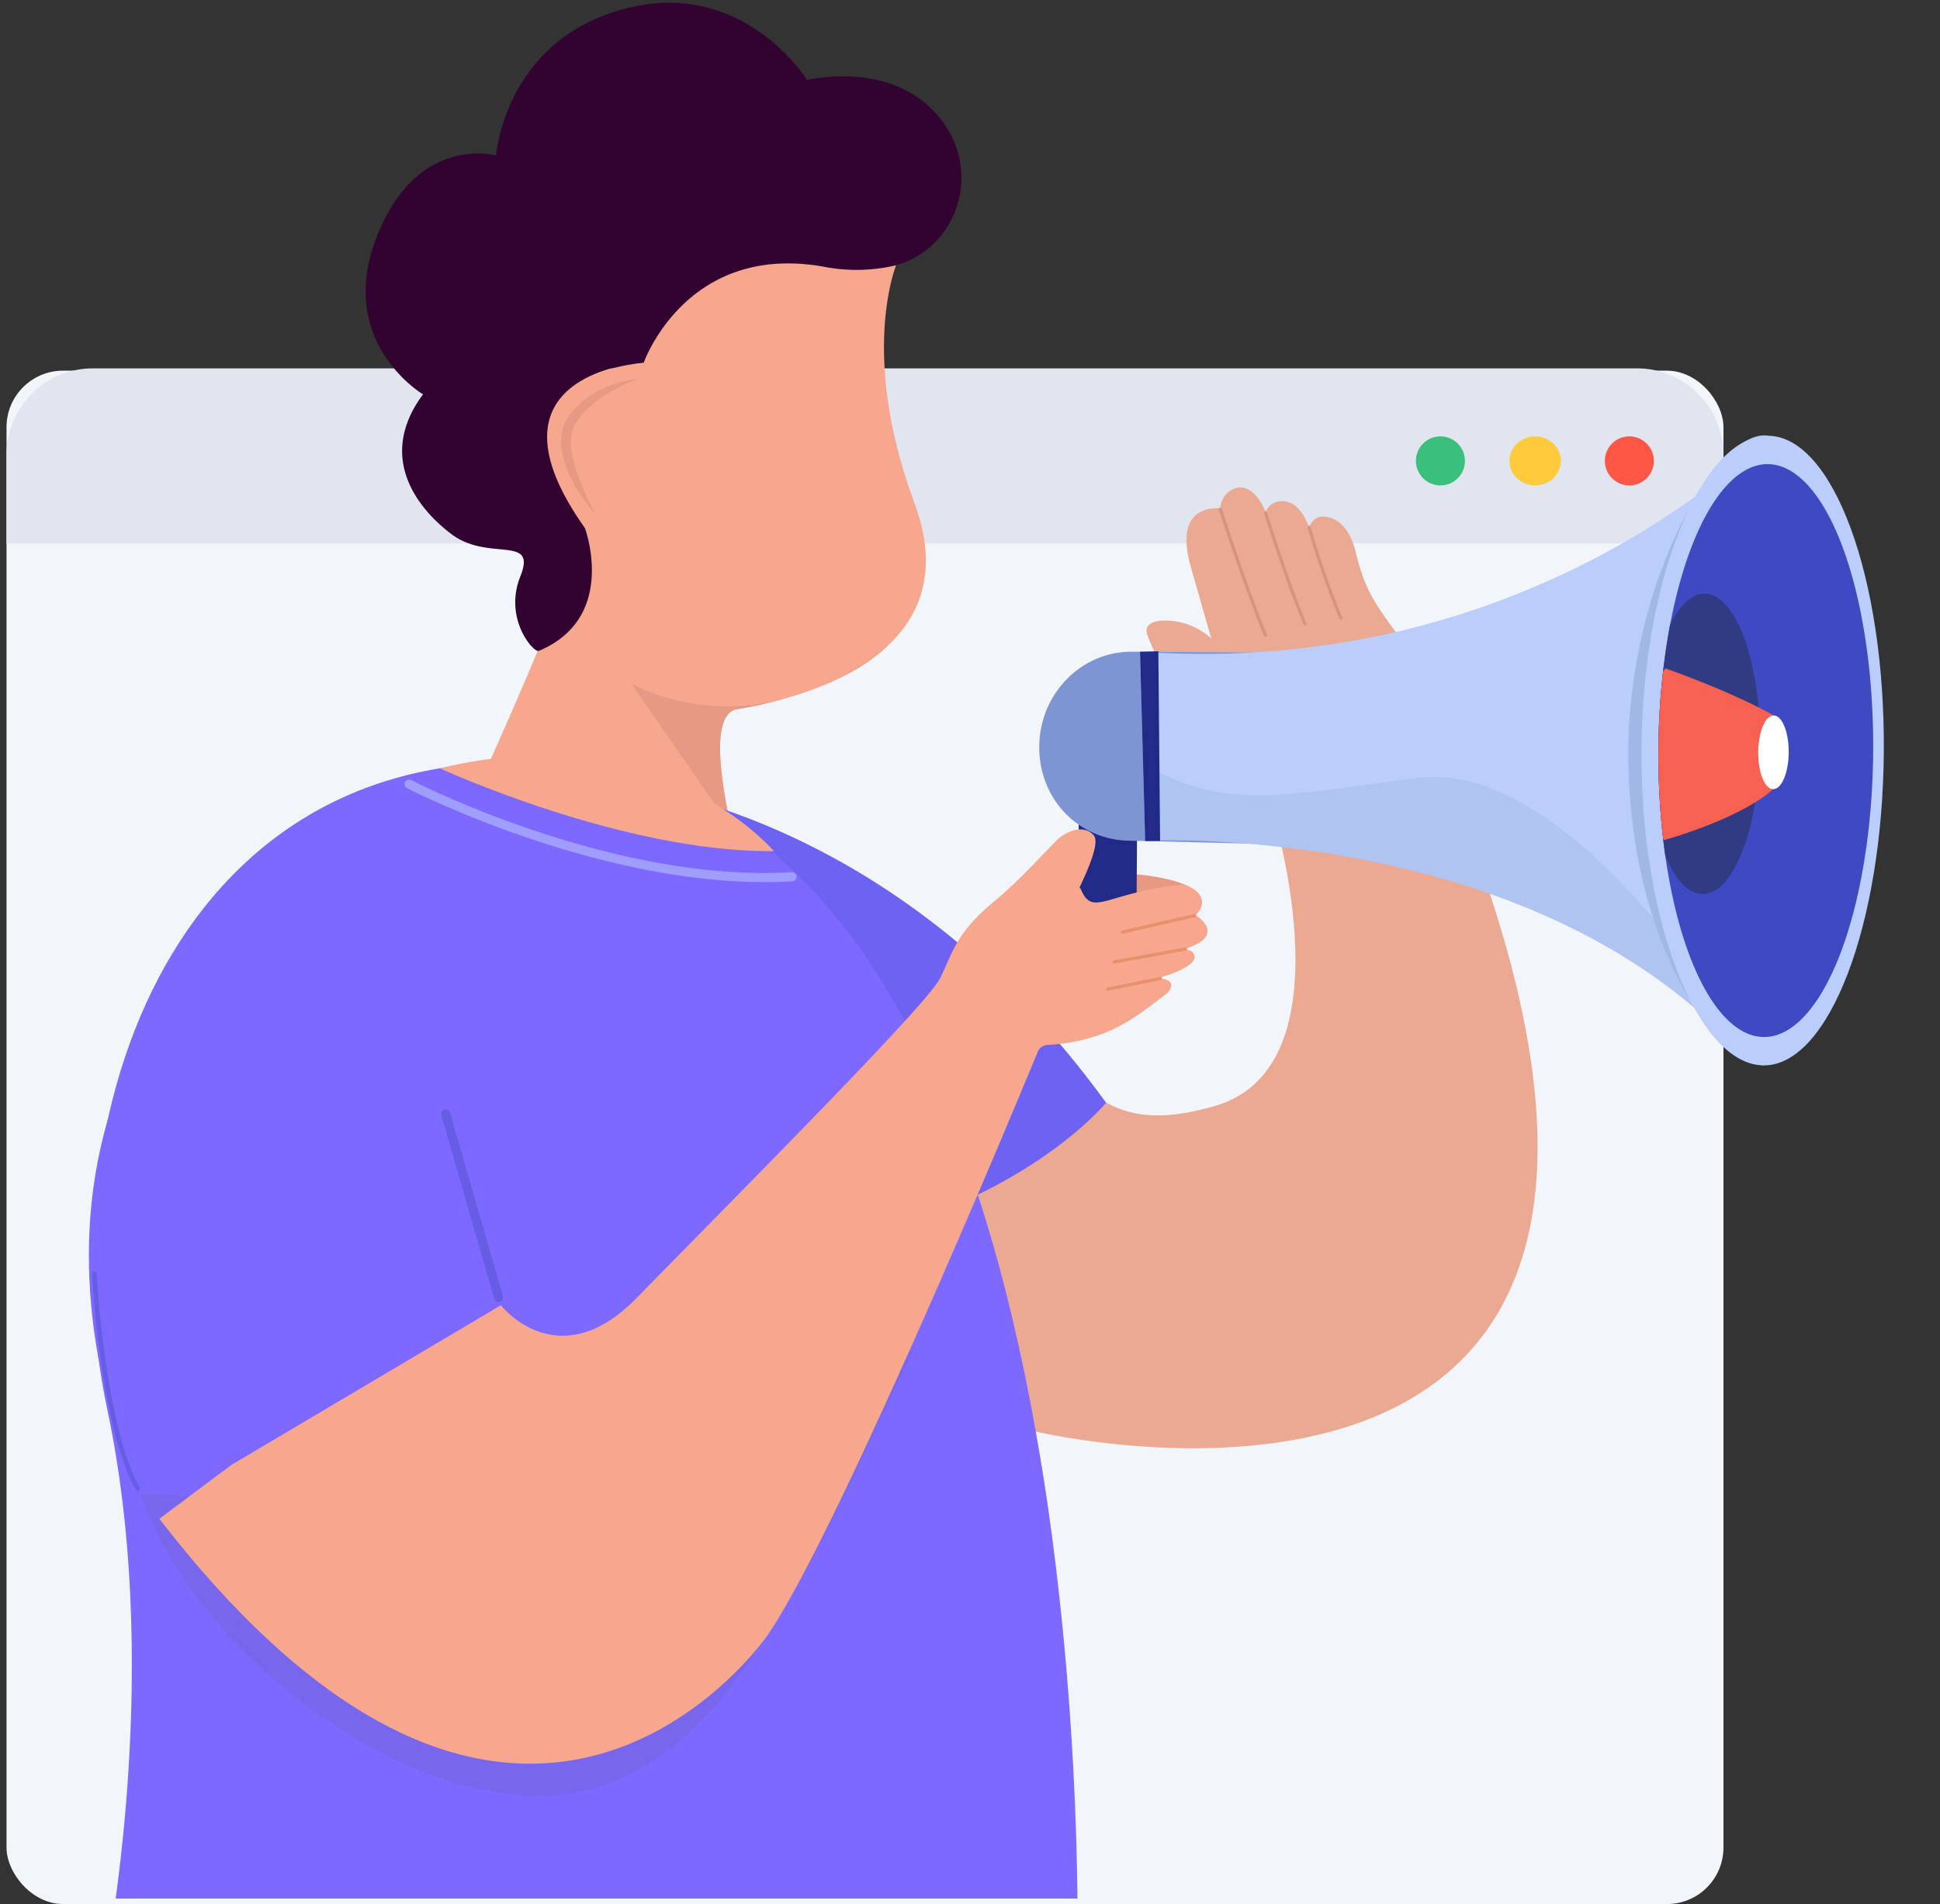 <svg id="Group_56011" data-name="Group 56011" xmlns="http://www.w3.org/2000/svg" xmlns:xlink="http://www.w3.org/1999/xlink" width="412.37" height="404.624" viewBox="0 0 412.37 404.624">
  <rect x="0" y="0" width="412.37" height="404.624" fill="#333333" stroke="none"/>
  <defs>
    <clipPath id="clip-path">
      <rect id="Rectangle_11125" data-name="Rectangle 11125" width="412.369" height="403.46" fill="#fff" stroke="#707070" stroke-width="1"/>
    </clipPath>
    <clipPath id="clip-path-2">
      <path id="Path_62270" data-name="Path 62270" d="M-683.97,547.156s18.715,57.161-11.383,65.827c-40.594,11.691-19.993-31.368-117.168-36.507-72.492-3.827-143.351,48.813-132.894,179.233l39.985,4.924v14.146l181.716,5.856s-2.962-64.679-9.828-98.5c0,0,165.234,39.744,84.646-145.43Z" transform="translate(946.445 -536.701)" fill="none"/>
    </clipPath>
    <clipPath id="clip-path-3">
      <path id="Path_62282" data-name="Path 62282" d="M-752.957,512.958s35.446-51.946,41.259-80.418c0,0-23.6-22.777,9.2-34.734,0,0,8.846-42.318,55.041-16.57,0,0-8.172,16.431,4.226,49.891s-26.793,41.963-37.78,43.754,6.4,52.3,6.4,52.3Z" transform="translate(752.957 -372.928)" fill="none"/>
    </clipPath>
  </defs>
  <g id="Group_56010" data-name="Group 56010">
    <g id="Group_55686" data-name="Group 55686" transform="translate(1.387 78.286)">
      <g id="Group_55578" data-name="Group 55578" transform="translate(0)">
        <g id="Browser">
          <g id="Background" transform="translate(0 0.486)">
            <rect id="Rectangle" width="364.954" height="325.852" rx="12" transform="translate(0 0)" fill="#f2f6fb"/>
          </g>
          <path id="Top-bar" d="M364.954,18.594A18.34,18.34,0,0,0,346.871,0H18.082A18.342,18.342,0,0,0,0,18.594V37.188H364.954Z" transform="translate(0 0)" fill="#e1e5f0"/>
          <ellipse id="Burron" cx="5.213" cy="5.214" rx="5.213" ry="5.214" transform="translate(339.737 14.444)" fill="#ff5645"/>
          <ellipse id="Burron-2" data-name="Burron" cx="5.473" cy="5.214" rx="5.473" ry="5.214" transform="translate(319.455 14.444)" fill="#ffcb3d"/>
          <ellipse id="Burron-3" data-name="Burron" cx="5.213" cy="5.214" rx="5.213" ry="5.214" transform="translate(299.578 14.444)" fill="#3abf7c"/>
        </g>
      </g>
    </g>
    <g id="Mask_Group_60" data-name="Mask Group 60" clip-path="url(#clip-path)">
      <g id="Group_56009" data-name="Group 56009" transform="translate(7.134 0.577)">
        <g id="Group_55913" data-name="Group 55913" transform="translate(227.868 185.143)">
          <g id="Group_55912" data-name="Group 55912" transform="translate(0 0)">
            <g id="Group_55911" data-name="Group 55911">
              <path id="Path_62264" data-name="Path 62264" d="M-821.382,585.9s7.557-6.18-9.679-8.674-4.8,8.265-4.8,8.265S-825.142,588.694-821.382,585.9Z" transform="translate(840.201 -576.852)" fill="#e79984"/>
            </g>
          </g>
        </g>
        <g id="Path_59541" data-name="Path 59541" transform="translate(236.569 103.015)">
          <g id="Group_55915" data-name="Group 55915">
            <g id="Group_55914" data-name="Group 55914">
              <path id="Path_62265" data-name="Path 62265" d="M-899.714,486.67l-4.3-15.049c-3.479-12.088,3.374-12.8,6.216-12.61a4.735,4.735,0,0,1,3.319-4.313c3.18-.8,5.27,2.608,6.349,5.106a3.422,3.422,0,0,1,2.416-2.182c3.711-.861,5.766,2.643,6.806,5.436a3.538,3.538,0,0,1,2.117-2.205s5.688-1.384,7.842,7.685,5.075,11.98,10.767,19.971,5.694,21.22,5.694,21.22l-35.058,10.434a15.637,15.637,0,0,0-6.306-7.994,60.726,60.726,0,0,1-19.374-26.029c-.923-2.29.879-3.074,2.767-3.246A14.571,14.571,0,0,1-899.714,486.67Z" transform="translate(913.477 -454.581)" fill="#eca992"/>
            </g>
          </g>
        </g>
        <g id="Path_59550" data-name="Path 59550" transform="translate(270.797 111.139)">
          <g id="Group_55917" data-name="Group 55917">
            <g id="Group_55916" data-name="Group 55916">
              <path id="Path_62266" data-name="Path 62266" d="M-877.6,486.669a.331.331,0,0,0,.128-.026.336.336,0,0,0,.183-.439,185.628,185.628,0,0,1-6.729-19.285.336.336,0,0,0-.416-.23.336.336,0,0,0-.23.416,186.272,186.272,0,0,0,6.754,19.355A.336.336,0,0,0-877.6,486.669Z" transform="translate(884.677 -466.676)" fill="#d8927f"/>
            </g>
          </g>
        </g>
        <g id="Path_59551" data-name="Path 59551" transform="translate(261.53 108.078)">
          <g id="Group_55919" data-name="Group 55919">
            <g id="Group_55918" data-name="Group 55918">
              <path id="Path_62267" data-name="Path 62267" d="M-864.6,486.4a.332.332,0,0,0,.128-.026.336.336,0,0,0,.183-.439c-4.253-10.332-8.331-23.453-8.371-23.585a.335.335,0,0,0-.421-.221.336.336,0,0,0-.221.421c.04.131,4.127,13.28,8.391,23.641A.336.336,0,0,0-864.6,486.4Z" transform="translate(873.321 -462.119)" fill="#d8927f"/>
            </g>
          </g>
        </g>
        <g id="Path_59552" data-name="Path 59552" transform="translate(251.942 107.299)">
          <g id="Group_55921" data-name="Group 55921">
            <g id="Group_55920" data-name="Group 55920">
              <path id="Path_62268" data-name="Path 62268" d="M-850.919,488.459a.334.334,0,0,0,.128-.026.336.336,0,0,0,.182-.439c-4.252-10.3-9.526-26.64-9.579-26.8a.335.335,0,0,0-.422-.216.336.336,0,0,0-.217.422c.053.164,5.335,16.529,9.6,26.853A.335.335,0,0,0-850.919,488.459Z" transform="translate(860.843 -460.959)" fill="#d8927f"/>
            </g>
          </g>
        </g>
        <g id="Group_55926" data-name="Group 55926" transform="translate(0 158.174)">
          <g id="Group_55925" data-name="Group 55925" clip-path="url(#clip-path-2)">
            <g id="Group_55924" data-name="Group 55924" transform="translate(140.757 -5.642)">
              <g id="Group_55923" data-name="Group 55923">
                <g id="Group_55922" data-name="Group 55922">
                  <path id="Path_62269" data-name="Path 62269" d="M-911.5,600.3l70.733,3.871a63.431,63.431,0,0,1-.876-6.652c5.971-12.708-4.8-53.122-4.8-53.122l51.243-16.1c44.4,70.984,13.377,145.021,13.377,145.021q-2.672-.82-5.186-1.76c1.2,12.9,2.1,23.388,1.935,23.893-.447,1.34-36.185,28.144-36.185,28.144l-125.53,3.127-11.168-107.214Z" transform="translate(957.958 -528.301)" fill="#eca992"/>
                </g>
              </g>
            </g>
          </g>
        </g>
        <g id="Group_55964" data-name="Group 55964" transform="translate(213.766 91.939)">
          <g id="Group_55929" data-name="Group 55929" transform="translate(8.138 75.257)">
            <g id="Group_55928" data-name="Group 55928" transform="translate(0 0)">
              <g id="Group_55927" data-name="Group 55927">
                <rect id="Rectangle_11124" data-name="Rectangle 11124" width="12.411" height="43.954" rx="6.206" transform="translate(12.411 44.04) rotate(-179.599)" fill="#222a87"/>
              </g>
            </g>
          </g>
          <g id="Group_55960" data-name="Group 55960" transform="translate(0)">
            <g id="Group_55932" data-name="Group 55932" transform="translate(0 45.976)">
              <g id="Group_55931" data-name="Group 55931">
                <g id="Group_55930" data-name="Group 55930">
                  <path id="Path_62271" data-name="Path 62271" d="M-846.528,536.936l25.916.623.284-40.61-25.737-.18c-10.815-.076-19.645,8.954-19.723,20.168h0C-865.868,528.151-857.343,536.861-846.528,536.936Z" transform="translate(865.789 -496.768)" fill="#7e95d4"/>
                </g>
              </g>
            </g>
            <g id="Group_55935" data-name="Group 55935" transform="translate(21.428 0.086)">
              <g id="Group_55934" data-name="Group 55934">
                <g id="Group_55933" data-name="Group 55933">
                  <path id="Path_62272" data-name="Path 62272" d="M-1050.216,505.016s84.2-4.316,128.666,47.366c2.06-70.093,3.726-133.4,3.726-133.4s-49.161,51.791-133.484,45.9" transform="translate(1051.309 -418.984)" fill="#bacdfb"/>
                </g>
              </g>
            </g>
            <g id="Group_55938" data-name="Group 55938" transform="translate(22.073 69.695)" opacity="0.45">
              <g id="Group_55937" data-name="Group 55937">
                <g id="Group_55936" data-name="Group 55936">
                  <path id="Path_62273" data-name="Path 62273" d="M-985.451,540.1c33.645-4.473,70.1,57.158,70.1,57.158s-1.013-.169-2.865-.482c-45.255-47.461-125.041-43.38-125.041-43.38l-.447-16.424C-1027.093,547-1014.982,544.025-985.451,540.1Z" transform="translate(1043.705 -536.971)" fill="#a1b7e5"/>
                </g>
              </g>
            </g>
            <g id="Group_55941" data-name="Group 55941" transform="translate(125.226)">
              <g id="Group_55940" data-name="Group 55940" transform="translate(0)">
                <g id="Group_55939" data-name="Group 55939">
                  <path id="Path_62274" data-name="Path 62274" d="M-1021.623,418.924c-9.906-1.953-29.425,29.749-29.683,66.7s15.772,64.341,28.746,67.107" transform="translate(1051.309 -418.839)" fill="#a1b7e5"/>
                </g>
              </g>
            </g>
            <g id="Group_55944" data-name="Group 55944" transform="translate(128.009 0.086)">
              <g id="Group_55943" data-name="Group 55943">
                <g id="Group_55942" data-name="Group 55942">
                  <path id="Path_62275" data-name="Path 62275" d="M-1093.038,485.645c-.259,36.949,12.108,67.046,25.963,67.143s25.295-29.777,25.553-66.726-10.763-66.981-24.617-67.078S-1092.78,448.7-1093.038,485.645Z" transform="translate(1093.042 -418.984)" fill="#bacdfb"/>
                </g>
              </g>
            </g>
            <g id="Group_55947" data-name="Group 55947" transform="translate(131.193 5.955)">
              <g id="Group_55946" data-name="Group 55946" transform="translate(0 0)">
                <g id="Group_55945" data-name="Group 55945">
                  <ellipse id="Ellipse_5913" data-name="Ellipse 5913" cx="22.825" cy="60.875" rx="22.825" ry="60.875" transform="translate(45.649 122.066) rotate(-179.599)" fill="#3f49c1"/>
                </g>
              </g>
            </g>
            <g id="Group_55950" data-name="Group 55950" transform="translate(131.615 33.658)">
              <g id="Group_55949" data-name="Group 55949" transform="translate(0)">
                <g id="Group_55948" data-name="Group 55948">
                  <path id="Path_62276" data-name="Path 62276" d="M-1045.927,482.5c2.053-4.158,4.605-6.63,7.361-6.611,6.61.047,11.868,14.374,11.745,32s-5.582,31.88-12.191,31.834c-3.077-.022-5.859-3.14-7.944-8.242a153.4,153.4,0,0,1-1.441-22.425A149.645,149.645,0,0,1-1045.927,482.5Z" transform="translate(1048.402 -475.89)" fill="#303b84"/>
                </g>
              </g>
            </g>
            <g id="Group_55953" data-name="Group 55953" transform="translate(131.616 49.517)">
              <g id="Group_55952" data-name="Group 55952" transform="translate(0)">
                <g id="Group_55951" data-name="Group 55951">
                  <path id="Path_62277" data-name="Path 62277" d="M-1029,512.787s.256,4.665-.109,15.649c-7.267,6.489-23.2,10.824-23.2,10.824s-.082-.143-.22-.4a156.21,156.21,0,0,1-.976-18.779,157.894,157.894,0,0,1,.972-16.566c.161-.248.31-.5.479-.745C-1036.66,508.241-1029,512.787-1029,512.787Z" transform="translate(1053.511 -502.77)" fill="#f76152"/>
                </g>
              </g>
            </g>
            <g id="Group_55956" data-name="Group 55956" transform="translate(152.772 59.512)">
              <g id="Group_55955" data-name="Group 55955" transform="translate(0 0)">
                <g id="Group_55954" data-name="Group 55954" transform="translate(0 0)">
                  <ellipse id="Ellipse_5914" data-name="Ellipse 5914" cx="3.243" cy="7.825" rx="3.243" ry="7.825" transform="translate(6.485 15.694) rotate(-179.599)" fill="#fff"/>
                </g>
              </g>
            </g>
            <g id="Group_55959" data-name="Group 55959" transform="translate(45.461 46.157)">
              <g id="Group_55958" data-name="Group 55958" transform="translate(0)">
                <g id="Group_55957" data-name="Group 55957">
                  <path id="Path_62278" data-name="Path 62278" d="M-865.789,497.075" transform="translate(865.789 -497.075)" fill="none" stroke="#7e95d4" stroke-width="0.982"/>
                </g>
              </g>
            </g>
          </g>
          <g id="Group_55963" data-name="Group 55963" transform="translate(21.428 45.885)">
            <g id="Group_55962" data-name="Group 55962" transform="translate(0)">
              <g id="Group_55961" data-name="Group 55961">
                <path id="Path_62279" data-name="Path 62279" d="M-831.195,536.945l3.178-.043-.372-40.288-3.892.1Z" transform="translate(832.281 -496.614)" fill="#222a87"/>
              </g>
            </g>
          </g>
        </g>
        <g id="Group_55977" data-name="Group 55977" transform="translate(70.592)">
          <g id="Path_59499" data-name="Path 59499" transform="translate(11.143 46.499)">
            <g id="Group_55966" data-name="Group 55966">
              <g id="Group_55965" data-name="Group 55965">
                <path id="Path_62280" data-name="Path 62280" d="M-752.861,518.088s26.13-54.3,35.45-82.534c0,0-25.094-30.612,12.526-35.137,0,0,8.1-48.142,54.285-22.405,0,0-9.122,18.87,3.276,52.33s-26.722,41.935-37.713,43.726,6.4,52.3,6.4,52.3Z" transform="translate(752.861 -370.441)" fill="#f7a78e"/>
              </g>
            </g>
          </g>
          <g id="Group_55970" data-name="Group 55970" transform="translate(7.025 48.17)">
            <g id="Group_55969" data-name="Group 55969" clip-path="url(#clip-path-3)">
              <g id="Path_59529" data-name="Path 59529" transform="translate(49.503 88.567)">
                <g id="Group_55968" data-name="Group 55968">
                  <g id="Group_55967" data-name="Group 55967">
                    <path id="Path_62281" data-name="Path 62281" d="M-686.31,504.785s-24.963,22.259-54.372,8.047l31.744,45.843Z" transform="translate(740.682 -504.785)" fill="#e79984"/>
                  </g>
                </g>
              </g>
            </g>
          </g>
          <g id="Group_55973" data-name="Group 55973">
            <g id="Group_55972" data-name="Group 55972">
              <g id="Group_55971" data-name="Group 55971">
                <path id="Path_62283" data-name="Path 62283" d="M-727.311,438.965c-1.058.443-7.514-6.821-3.911-15.827s-6.688-3.043-14.6-8.964c-5.79-4.335-16.655-15.445-6.087-29.739,0,0-18.42-10.9-9.981-33.089,8.525-22.415,25.527-17.676,25.527-17.676s1.917-25.979,29.672-31.709c23.62-4.876,36.448,15.692,36.448,15.692s19.69-4.962,29.5,9.863c7.33,11.08,1.789,26.354-11.093,29.607a36.524,36.524,0,0,1-15.16.144c-29.046-5-37.985,20.421-37.985,20.421s-36.177,1.862-12.526,35.137C-717.506,412.825-710.358,431.877-727.311,438.965Z" transform="translate(764.098 -301.214)" fill="#320331"/>
              </g>
            </g>
          </g>
          <g id="Group_55976" data-name="Group 55976" transform="translate(41.57 79.961)">
            <g id="Group_55975" data-name="Group 55975">
              <g id="Group_55974" data-name="Group 55974">
                <path id="Path_62284" data-name="Path 62284" d="M-654.562,448.945a64.667,64.667,0,0,1-3.961-8.713,24.151,24.151,0,0,1-1.144-4.483,10.29,10.29,0,0,1,.156-4.344,6,6,0,0,1,.854-1.906l.627-.931c.24-.289.487-.573.719-.871a20.62,20.62,0,0,1,3.393-3.082,36.192,36.192,0,0,1,8.438-4.357,22.544,22.544,0,0,0-9.334,2.979,18.59,18.59,0,0,0-3.976,3.123c-.291.314-.567.643-.849.967l-.746,1.057a7.978,7.978,0,0,0-1.154,2.46,11.86,11.86,0,0,0-.089,5.236,20.845,20.845,0,0,0,1.587,4.766A30.552,30.552,0,0,0-654.562,448.945Z" transform="translate(661.876 -420.259)" fill="#e79984"/>
              </g>
            </g>
          </g>
        </g>
        <g id="Path_59348" data-name="Path 59348" transform="translate(124.12 166.041)">
          <g id="Group_55979" data-name="Group 55979">
            <g id="Group_55978" data-name="Group 55978">
              <path id="Path_62285" data-name="Path 62285" d="M-809.882,548.413c1.5.229,58.583,5.18,103.852,67.715,0,0-20.036,24.868-68.655,31.916Z" transform="translate(809.882 -548.413)" fill="#6e62f3"/>
            </g>
          </g>
        </g>
        <g id="Path_59350" data-name="Path 59350" transform="translate(12.494 161.486)">
          <g id="Group_55981" data-name="Group 55981">
            <g id="Group_55980" data-name="Group 55980">
              <path id="Path_62286" data-name="Path 62286" d="M-696.677,542.652c113.526,15.029,105.082,257.96,105.082,257.96s-112.542,17.287-207.457,1.059c0,0,13.8-63.626,1.354-122.474C-811.581,613.728-780.683,531.526-696.677,542.652Z" transform="translate(800.896 -541.632)" fill="#7d69ff"/>
            </g>
          </g>
        </g>
        <g id="Path_59352" data-name="Path 59352" transform="translate(22.751 286.628)" opacity="0.1" style="mix-blend-mode: normal;isolation: isolate">
          <g id="Group_55983" data-name="Group 55983">
            <g id="Group_55982" data-name="Group 55982">
              <path id="Path_62287" data-name="Path 62287" d="M-584.522,727.942c-17.972,37.546-37.558,88.137-71.924,93.812s-80.857-29.931-92.095-63.461c22.7-.265,15.557,6.634,15.557,6.634Z" transform="translate(748.541 -727.942)" fill="#4c4c4c"/>
            </g>
          </g>
        </g>
        <g id="Path_59354" data-name="Path 59354" transform="translate(11.757 174.612)">
          <g id="Group_55985" data-name="Group 55985">
            <g id="Group_55984" data-name="Group 55984">
              <path id="Path_62288" data-name="Path 62288" d="M-560.573,703.542s-44.365-88.884,45.148-142.367Z" transform="translate(571.567 -561.174)" fill="#7d69ff"/>
            </g>
          </g>
        </g>
        <g id="Path_59357" data-name="Path 59357" transform="translate(86.361 160.04)">
          <g id="Group_55987" data-name="Group 55987">
            <g id="Group_55986" data-name="Group 55986">
              <path id="Path_62289" data-name="Path 62289" d="M-704.748,542.139s38.967,17.941,70.994,17.593C-633.754,559.732-658.262,530.728-704.748,542.139Z" transform="translate(704.748 -539.48)" fill="#f7a78e"/>
            </g>
          </g>
        </g>
        <g id="Line_1616" data-name="Line 1616" transform="translate(86.632 235.183)">
          <g id="Group_55989" data-name="Group 55989" transform="translate(0 0)">
            <g id="Group_55988" data-name="Group 55988">
              <path id="Path_62290" data-name="Path 62290" d="M-606.867,692.266a.935.935,0,0,0,.268-.038.963.963,0,0,0,.658-1.193L-617.2,652.048a.96.96,0,0,0-1.193-.658.963.963,0,0,0-.659,1.193l11.258,38.987A.964.964,0,0,0-606.867,692.266Z" transform="translate(619.089 -651.351)" fill="#675ce4"/>
            </g>
          </g>
        </g>
        <g id="Path_59358" data-name="Path 59358" transform="translate(12.432 269.646)">
          <g id="Group_55991" data-name="Group 55991" transform="translate(0)">
            <g id="Group_55990" data-name="Group 55990">
              <path id="Path_62291" data-name="Path 62291" d="M-494.435,749.21a.488.488,0,0,0,.236-.061.483.483,0,0,0,.184-.657c-7.308-13.021-9.117-45.055-9.134-45.377a.472.472,0,0,0-.507-.454.481.481,0,0,0-.455.506c0,.081.454,8.211,1.809,17.857,1.823,12.983,4.329,22.383,7.448,27.94A.481.481,0,0,0-494.435,749.21Z" transform="translate(504.113 -702.659)" fill="#675ce4"/>
            </g>
          </g>
        </g>
        <g id="Path_59361" data-name="Path 59361" transform="translate(78.848 165.077)">
          <g id="Group_55993" data-name="Group 55993">
            <g id="Group_55992" data-name="Group 55992">
              <path id="Path_62292" data-name="Path 62292" d="M-635.446,568.776q2.976,0,5.936-.175a.962.962,0,0,0,.9-1.019.967.967,0,0,0-1.02-.9c-38.384,2.308-80.49-19.37-80.91-19.59a.965.965,0,0,0-1.3.409.964.964,0,0,0,.41,1.3C-711.022,549.007-672.636,568.776-635.446,568.776Z" transform="translate(711.945 -546.978)" fill="#9f9eff"/>
            </g>
          </g>
        </g>
        <g id="Group_56002" data-name="Group 56002" transform="translate(26.747 175.679)">
          <g id="Path_59353" data-name="Path 59353">
            <g id="Group_55995" data-name="Group 55995">
              <g id="Group_55994" data-name="Group 55994">
                <path id="Path_62293" data-name="Path 62293" d="M-740.622,662.412c26.794-27.329,61.891-62.586,64.6-68.059s3.35-9.654,11.731-16.508c5.058-4.227,9.222-8.954,13.242-12.982.953-.932,5-3.625,7.573-.943,1.512,1.453-1.074,7.221-2.876,11.077a.206.206,0,0,0,.064.282.192.192,0,0,0,.089.03c2.626,6.331,5.065.9,21.953-.865,6.794,2.643,2.532,6.515,2.532,6.515s8.164,5.087-4.909,7.833c0,0,4.369-1.532,4.664.965s-7.951,4.67-7.951,4.67,4.663-.165,2.341,2.982c-6.647,5.006-12.369,10.342-25.693,11.165a2.289,2.289,0,0,0-2,1.4C-661.494,625.094-698.04,712.641-712.714,734c0,0-51.866,75.588-129.278-24.74l15.283-11.43,57.3-33.942S-757.282,679.4-740.622,662.412Z" transform="translate(841.992 -562.763)" fill="#f7a78e"/>
              </g>
            </g>
          </g>
          <g id="Line_1617" data-name="Line 1617" transform="translate(204.395 17.996)">
            <g id="Group_55997" data-name="Group 55997">
              <g id="Group_55996" data-name="Group 55996">
                <path id="Path_62294" data-name="Path 62294" d="M-837.937,593.718a.388.388,0,0,0,.077-.009l15.212-3.468a.348.348,0,0,0,.262-.416.346.346,0,0,0-.416-.261l-15.213,3.468a.347.347,0,0,0-.261.416A.347.347,0,0,0-837.937,593.718Z" transform="translate(838.284 -589.555)" fill="#e88f6b"/>
              </g>
            </g>
          </g>
          <g id="Line_1618" data-name="Line 1618" transform="translate(202.617 25.06)">
            <g id="Group_55999" data-name="Group 55999">
              <g id="Group_55998" data-name="Group 55998">
                <path id="Path_62295" data-name="Path 62295" d="M-835.16,603.521a.333.333,0,0,0,.063-.006l15.126-2.752a.347.347,0,0,0,.279-.4.343.343,0,0,0-.4-.279l-15.126,2.752a.348.348,0,0,0-.279.4A.349.349,0,0,0-835.16,603.521Z" transform="translate(835.507 -600.072)" fill="#e88f6b"/>
              </g>
            </g>
          </g>
          <g id="Line_1619" data-name="Line 1619" transform="translate(201.212 31.33)">
            <g id="Group_56001" data-name="Group 56001">
              <g id="Group_56000" data-name="Group 56000">
                <path id="Path_62296" data-name="Path 62296" d="M-827.2,612.376a.348.348,0,0,0,.07-.007l11.183-2.275a.348.348,0,0,0,.271-.41.349.349,0,0,0-.41-.271l-11.183,2.275a.348.348,0,0,0-.271.41A.348.348,0,0,0-827.2,612.376Z" transform="translate(827.547 -609.407)" fill="#e88f6b"/>
              </g>
            </g>
          </g>
        </g>
        <g id="Group_56005" data-name="Group 56005" transform="translate(364.343 233.412)">
          <g id="Group_56004" data-name="Group 56004" transform="translate(0)">
            <g id="Group_56003" data-name="Group 56003">
              <path id="Path_62297" data-name="Path 62297" d="M-1012.91,648.714" transform="translate(1012.91 -648.714)" fill="#fda178"/>
            </g>
          </g>
        </g>
        <g id="Group_56008" data-name="Group 56008" transform="translate(308.91 281.641)">
          <g id="Group_56007" data-name="Group 56007" transform="translate(0)">
            <g id="Group_56006" data-name="Group 56006">
              <path id="Path_62298" data-name="Path 62298" d="M-930.381,720.517" transform="translate(930.381 -720.517)" fill="#f7a78e"/>
            </g>
          </g>
        </g>
      </g>
    </g>
  </g>
</svg>
